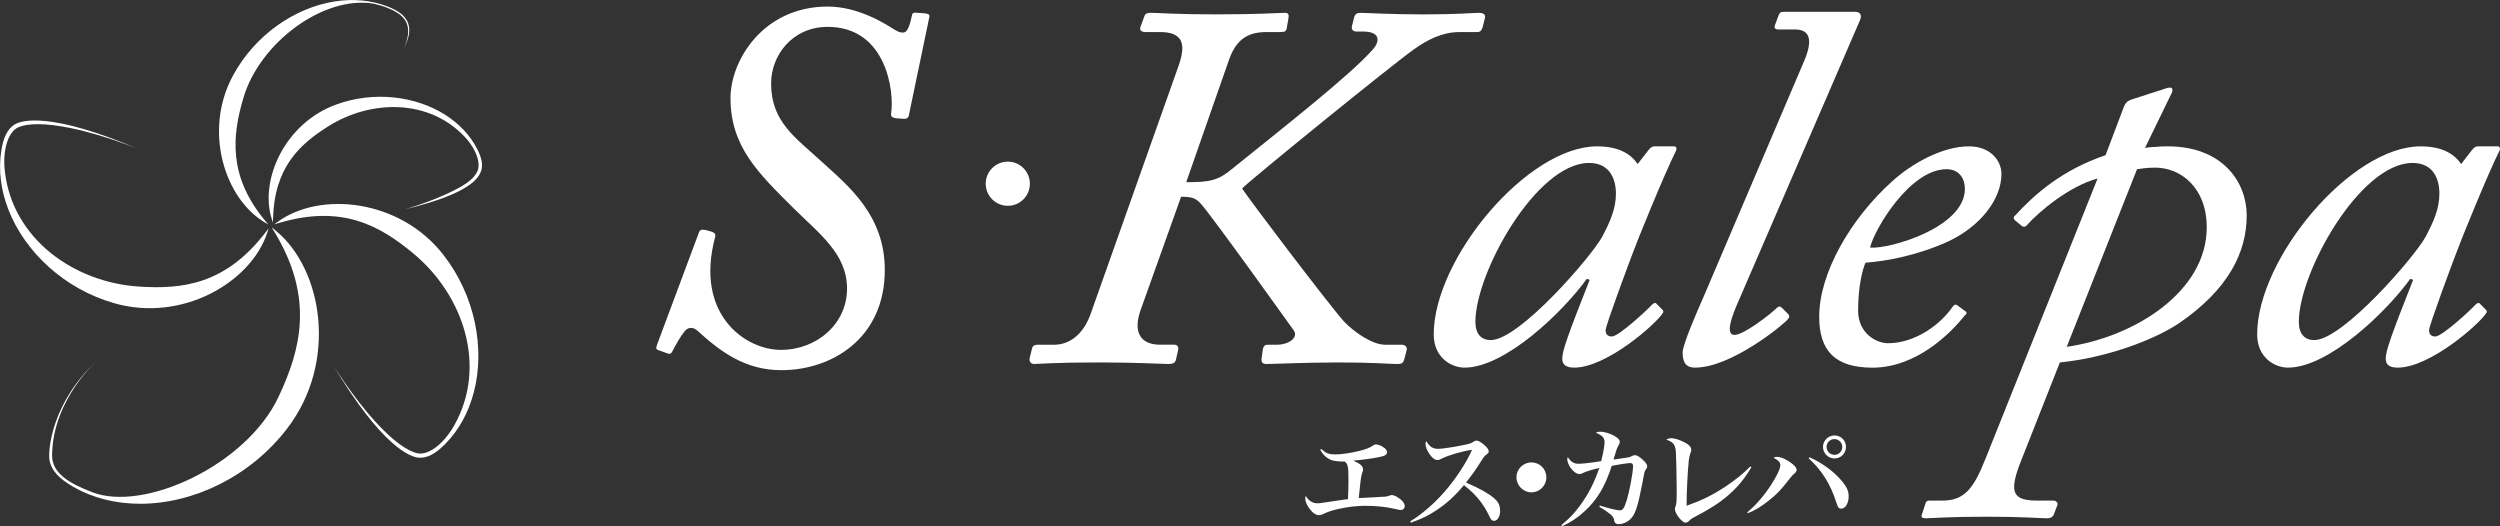 <?xml version="1.0" encoding="utf-8"?>
<!-- Generator: Adobe Illustrator 16.0.0, SVG Export Plug-In . SVG Version: 6.00 Build 0)  -->
<!DOCTYPE svg PUBLIC "-//W3C//DTD SVG 1.1//EN" "http://www.w3.org/Graphics/SVG/1.1/DTD/svg11.dtd">
<svg version="1.1" id="レイヤー_1" xmlns="http://www.w3.org/2000/svg" xmlns:xlink="http://www.w3.org/1999/xlink" x="0px"
	 y="0px" width="100px" height="21.05px" viewBox="0 0 100 21.05" enable-background="new 0 0 100 21.05" xml:space="preserve">
<rect x="0" y="0" width="100" height="21.05" fill="#333333" stroke="none"/>
<g>
	<g>
		<path fill="#FFFFFF" d="M27.964,9.281c0.046-0.104,0.115-0.104,0.251-0.083l0.229,0.062c0.114,0.042,0.205,0.083,0.159,0.229
			c-0.822,3.094,1.211,4.506,2.628,4.506c1.463,0,2.651-1.059,2.651-2.451s-1.119-2.203-2.125-3.2
			C30.34,6.932,29.22,5.873,29.22,3.921c0-1.497,1.303-3.658,3.885-3.658c1.257,0,2.331,0.707,2.696,0.936
			c0.115,0.062,0.184,0.104,0.321,0.104c0.183,0,0.274-0.291,0.365-0.727c0.023-0.062,0.069-0.083,0.229-0.062l0.297,0.021
			c0.138,0.021,0.184,0.063,0.161,0.146l-0.823,3.947c-0.022,0.083-0.068,0.125-0.183,0.125l-0.319-0.021
			c-0.138-0.021-0.229-0.062-0.206-0.187c0.137-0.831-0.16-3.47-2.537-3.47c-1.417,0-2.262,1.143-2.262,2.265
			c0,1.558,1.006,2.181,2.057,3.158c1.051,0.956,2.491,2.118,2.491,4.3c0,2.743-2.125,4.009-4.136,4.009
			c-1.462,0-2.445-0.748-3.359-1.579c-0.183-0.166-0.389-0.145-0.526,0.042c-0.137,0.167-0.32,0.478-0.479,0.79
			c-0.046,0.083-0.091,0.125-0.229,0.062l-0.297-0.104c-0.114-0.042-0.137-0.062-0.092-0.208L27.964,9.281z"/>
		<path fill="#FFFFFF" d="M41.195,7.349c0,0.488-0.395,0.883-0.883,0.883s-0.883-0.396-0.883-0.883c0-0.489,0.395-0.883,0.883-0.883
			C40.82,6.466,41.195,6.881,41.195,7.349z"/>
		<path fill="#FFFFFF" d="M45.619,12.417c-0.32,0.914,0.046,1.371,0.777,1.371h0.571c0.114,0,0.183,0.062,0.16,0.209l-0.091,0.395
			c-0.023,0.104-0.091,0.167-0.297,0.167c-0.251,0-1.257-0.062-2.811-0.062c-1.714,0-2.399,0.062-2.559,0.062
			c-0.138,0-0.207-0.104-0.183-0.229l0.091-0.375c0.023-0.104,0.068-0.166,0.251-0.166h0.64c0.594,0,1.166-0.395,1.462-1.246
			l3.52-9.931c0.32-0.914,0.114-1.33-0.754-1.33h-0.571c-0.183,0-0.251-0.083-0.206-0.208l0.16-0.436
			c0.045-0.104,0.114-0.125,0.273-0.125c0.206,0,1.029,0.062,2.56,0.062c1.828,0,2.514-0.062,2.789-0.062
			c0.138,0,0.16,0.083,0.138,0.208l-0.067,0.396c-0.023,0.145-0.093,0.166-0.275,0.166h-0.549c-0.777,0-1.21,0.332-1.485,1.101
			l-1.714,4.903c0.982,0,1.279-0.062,1.897-0.582c2.034-1.641,4.686-3.718,5.576-4.736c0.32-0.374,0.229-0.707-0.388-0.707h-0.275
			c-0.159,0-0.205-0.104-0.183-0.207l0.092-0.375c0.046-0.125,0.113-0.166,0.252-0.166c0.229,0,1.188,0.062,2.514,0.062
			c1.371,0,2.012-0.062,2.217-0.062s0.273,0.083,0.25,0.187l-0.092,0.374C59.262,1.2,59.238,1.283,59.08,1.283h-0.709
			c-0.688,0-1.28,0.312-1.807,0.686c-0.938,0.665-6.56,5.235-6.878,5.567c0.16,0.291,3.52,4.715,4.069,5.318
			c0.411,0.437,1.142,0.935,1.646,0.935h0.662c0.16,0,0.229,0.104,0.205,0.209l-0.091,0.354c-0.045,0.166-0.091,0.208-0.297,0.208
			c-0.274,0-0.892-0.062-2.331-0.062c-1.349,0-2.605,0.062-2.88,0.062c-0.159,0-0.228-0.062-0.205-0.229l0.046-0.332
			c0.023-0.146,0.068-0.209,0.206-0.209h0.343c0.504,0,0.893-0.291,0.687-0.582c-0.183-0.25-3.177-4.444-3.702-5.047
			c-0.206-0.229-0.343-0.291-0.8-0.291L45.619,12.417z"/>
		<path fill="#FFFFFF" d="M66.967,5.854c0.092,0,0.115,0.104,0.069,0.187c-0.435,0.852-1.601,3.719-1.714,4.052
			c-0.137,0.353-1.098,2.928-1.098,3.116s0.114,0.25,0.252,0.25c0.272,0,1.438-1.082,1.601-1.269
			c0.067-0.062,0.136-0.104,0.182-0.041l0.206,0.208c0.068,0.062,0.092,0.104,0.047,0.166c-0.253,0.416-2.24,2.182-3.543,2.182
			c-0.273,0-0.48-0.084-0.48-0.354c0-0.312,0.229-0.956,1.098-3.158l-0.113-0.041c-0.961,1.329-3.269,3.553-4.892,3.553
			c-0.524,0-1.233-0.395-1.233-1.33c0-3.033,3.748-7.521,6.536-7.521c0.959,0,1.394,0.374,1.622,0.707l0.436-0.562
			c0.067-0.083,0.138-0.145,0.229-0.145H66.967z M64.088,9.468c0.32-0.603,0.549-1.122,0.549-1.724c0-0.561-0.229-1.226-1.074-1.226
			c-2.103,0-4.547,4.384-4.547,6.356c0,0.479,0.229,0.729,0.616,0.729C60.775,13.603,63.677,10.237,64.088,9.468z"/>
		<path fill="#FFFFFF" d="M72.146,2.488c0.345-0.789,0.32-1.309-0.342-1.309h-0.662c-0.16,0-0.184-0.083-0.139-0.187l0.139-0.373
			c0.045-0.125,0.092-0.146,0.228-0.146h2.835c0.205,0,0.273,0.125,0.205,0.312l-4.753,10.99c-0.206,0.479-0.755,1.621-0.274,1.621
			c0.366,0,1.416-0.811,1.691-1.081c0.091-0.083,0.137-0.062,0.205,0l0.25,0.25c0.047,0.042,0.07,0.124-0.021,0.208
			c-0.113,0.167-2.238,1.932-3.701,1.932c-0.297,0-0.502-0.123-0.502-0.603c0-0.312,0.569-1.621,0.844-2.243L72.146,2.488z"/>
		<path fill="#FFFFFF" d="M72.768,12.667c0-1.745,1.258-3.926,2.926-5.421c0.73-0.665,1.965-1.392,3.062-1.392
			c0.892,0,1.302,0.603,1.302,1.101c0,1.018-0.846,2.099-2.125,2.701c-1.232,0.561-2.469,0.79-3.312,0.852
			c-0.114,0.249-0.297,0.935-0.297,1.912c0,0.935,0.754,1.309,1.188,1.309c1.12,0,2.125-0.77,2.606-1.475
			c0.045-0.062,0.114-0.104,0.204-0.021l0.252,0.188c0.113,0.062,0.113,0.125,0.023,0.188c-0.572,0.727-1.943,2.098-3.703,2.098
			C73.407,14.703,72.768,14.039,72.768,12.667z M74.801,9.905c0.801,0.062,3.795-0.811,3.795-2.348c0-0.416-0.229-0.789-0.732-0.789
			C76.4,6.768,74.982,9.156,74.801,9.905z"/>
		<path fill="#FFFFFF" d="M84.954,4.274c0.069-0.166,0.138-0.228,0.298-0.291l1.416-0.457c0.047-0.021,0.115-0.021,0.161-0.021
			c0.044,0,0.067,0.042,0.067,0.083s0,0.103-0.045,0.167L85.8,5.916c0.138-0.021,0.298-0.041,0.457-0.041
			c0.16-0.021,0.343-0.021,0.458-0.021c2.17,0,3.153,1.413,3.153,2.763c0,1.455-0.71,2.95-2.722,4.322
			c-1.004,0.665-2.879,1.371-4.752,1.559l-1.621,4.112c-0.412,1.122-0.229,1.414,0.729,1.414h0.64c0.114,0,0.184,0.103,0.159,0.166
			l-0.159,0.416c-0.045,0.062-0.091,0.125-0.273,0.125c-0.252,0-0.938-0.063-2.398-0.063c-1.578,0-2.195,0.063-2.445,0.063
			c-0.137,0-0.184-0.042-0.159-0.125l0.136-0.416c0.023-0.083,0.046-0.166,0.16-0.166h0.525c0.892,0,1.258-0.479,1.736-1.685
			l4.479-11.197c-1.118,0.291-2.354,1.33-2.832,1.87c-0.068,0.083-0.16,0.062-0.206,0.021l-0.251-0.208
			C80.544,8.762,80.521,8.7,80.59,8.637c0.801-0.873,1.873-1.828,3.633-2.431L84.954,4.274z M82.669,13.873
			c2.742-0.395,5.601-2.223,5.601-4.778c0-1.6-1.053-2.39-2.059-2.39c-0.342,0-0.57,0.042-0.73,0.063L82.669,13.873z"/>
		<path fill="#FFFFFF" d="M99.907,5.854c0.091,0,0.114,0.104,0.067,0.187c-0.435,0.852-1.6,3.719-1.713,4.052
			c-0.139,0.353-1.099,2.928-1.099,3.116s0.114,0.25,0.252,0.25c0.274,0,1.438-1.082,1.601-1.269
			c0.067-0.062,0.137-0.104,0.183-0.041l0.206,0.208c0.068,0.062,0.091,0.104,0.045,0.166c-0.251,0.416-2.239,2.182-3.542,2.182
			c-0.274,0-0.479-0.084-0.479-0.354c0-0.312,0.229-0.956,1.098-3.158l-0.114-0.041c-0.959,1.329-3.269,3.553-4.892,3.553
			c-0.524,0-1.233-0.395-1.233-1.33c0-3.033,3.748-7.521,6.536-7.521c0.96,0,1.395,0.374,1.623,0.707l0.434-0.562
			c0.069-0.083,0.139-0.145,0.229-0.145H99.907z M97.025,9.468c0.32-0.603,0.551-1.122,0.551-1.724c0-0.561-0.229-1.226-1.074-1.226
			c-2.104,0-4.549,4.384-4.549,6.356c0,0.479,0.229,0.729,0.617,0.729C93.714,13.603,96.616,10.237,97.025,9.468z"/>
	</g>
	<g>
		<path fill="#FFFFFF" d="M10.692,9.301l0.054-0.169l-0.107,0.141c-1.613,2.115-3.354,2.305-5.094,2.189
			c-2.578-0.17-5.04-1.897-5.351-4.605c-0.1-0.877,0.142-1.592,0.538-1.765c0.381-0.167,1.085-0.175,2.087,0.03
			c1.38,0.282,2.761,0.86,2.761,0.86c-3.549-1.52-4.719-1.178-5.002-0.998C0.3,5.163,0.132,5.497,0.05,6.038
			C-0.071,6.824,0.041,7.63,0.339,8.392C1,10.083,2.578,11.559,4.561,12.126C7.292,12.912,10.051,11.281,10.692,9.301z"/>
		<path fill="#FFFFFF" d="M11.111,8.872l-0.144,0.104l0.17-0.051c2.547-0.764,4.068,0.107,5.408,1.223
			c1.985,1.652,2.962,4.498,1.622,6.871c-0.434,0.768-1.05,1.204-1.472,1.111c-0.407-0.09-0.981-0.498-1.671-1.252
			c-0.951-1.039-1.727-2.318-1.727-2.318c1.978,3.316,3.124,3.729,3.459,3.748c0.33,0.02,0.663-0.152,1.047-0.542
			c0.56-0.565,0.943-1.283,1.15-2.074c0.459-1.757,0.049-3.877-1.221-5.503C15.983,7.95,12.793,7.646,11.111,8.872z"/>
		<path fill="#FFFFFF" d="M10.875,8.776l0.043,0.132l0.003-0.139c0.048-2.073,1.06-2.992,2.211-3.717
			c1.704-1.073,4.05-1.113,5.487,0.454c0.465,0.507,0.618,1.062,0.469,1.363c-0.163,0.331-0.552,0.585-1.279,0.914
			c-0.835,0.377-1.64,0.596-1.64,0.596c2.663-0.637,2.971-1.272,3.066-1.516c0.094-0.24,0.046-0.527-0.149-0.907
			c-0.284-0.552-0.724-1.009-1.262-1.354c-1.192-0.764-2.864-0.972-4.376-0.421C11.366,4.94,10.373,7.233,10.875,8.776z"/>
		<path fill="#FFFFFF" d="M11.027,9.223l-0.162-0.132l0.108,0.178c1.623,2.666,1.041,4.748,0.171,6.6
			c-1.289,2.746-5.377,4.608-7.435,3.827c-0.942-0.358-1.636-0.769-1.626-1.495c0.031-2.259,1.833-3.81,1.833-3.81
			c-1.867,1.708-2.009,3.655-1.932,4.042c0.076,0.379,0.37,0.707,0.925,1.027c0.809,0.47,1.737,0.691,2.698,0.691
			c2.131,0,4.418-1.094,5.887-3.02C13.52,14.482,12.917,10.771,11.027,9.223z"/>
		<path fill="#FFFFFF" d="M10.597,8.9l0.137,0.08l-0.103-0.122C9.102,7.043,9.297,5.41,9.736,3.917
			c0.65-2.213,3.204-4.101,5.201-3.772l0,0c0.188,0.042,0.373,0.096,0.553,0.167c0.439,0.171,0.685,0.374,0.783,0.633
			C16.453,1.418,16.12,2,16.12,2c0.241-0.441,0.307-0.792,0.204-1.073c-0.101-0.277-0.36-0.488-0.814-0.666
			c-0.663-0.258-1.387-0.317-2.108-0.206c-1.603,0.248-3.195,1.336-4.075,2.953C8.112,5.237,8.996,7.957,10.597,8.9z"/>
	</g>
	<g>
		<path fill="#FFFFFF" d="M52.848,17.96c0.146,0.123,0.187,0.149,0.268,0.177c0.072,0.028,0.182,0.04,0.291,0.04
			c0.254,0,0.671-0.062,0.996-0.148c0.246-0.064,0.396-0.123,0.521-0.209c0.062-0.042,0.068-0.042,0.122-0.042
			c0.087,0,0.231,0.06,0.327,0.138c0.072,0.053,0.109,0.113,0.109,0.172c0,0.104-0.088,0.154-0.369,0.207
			c-0.227,0.045-0.67,0.104-0.982,0.131c0.285,0.127,0.391,0.218,0.391,0.35c0,0.041,0,0.051-0.047,0.178
			c-0.031,0.086-0.072,0.412-0.125,0.969c0.172-0.012,0.461-0.026,0.67-0.035c0.403-0.018,0.448-0.021,0.545-0.059
			c0.066-0.022,0.076-0.027,0.112-0.027c0.072,0,0.21,0.064,0.327,0.158c0.117,0.09,0.186,0.191,0.186,0.272
			c0,0.099-0.063,0.167-0.153,0.167c-0.056,0-0.073-0.004-0.3-0.055c-0.303-0.072-0.725-0.112-1.12-0.112
			c-0.345,0-0.72,0.045-1.079,0.126c-0.268,0.059-0.385,0.1-0.6,0.199c-0.062,0.031-0.125,0.051-0.172,0.051
			c-0.131,0-0.268-0.095-0.397-0.277c-0.104-0.145-0.159-0.274-0.159-0.386c0-0.044,0.005-0.063,0.021-0.108
			c0.113,0.19,0.271,0.295,0.463,0.295c0.101,0,0.154-0.01,0.895-0.123c0.072-0.008,0.118-0.018,0.331-0.045
			c0.013-0.24,0.019-0.525,0.019-0.752c0-0.543-0.019-0.645-0.146-0.748c-0.381-0.006-0.525-0.032-0.684-0.137
			c-0.123-0.082-0.188-0.15-0.301-0.336L52.848,17.96z"/>
		<path fill="#FFFFFF" d="M56.41,20.854c0.428-0.254,0.949-0.703,1.349-1.157c0.462-0.525,0.914-1.215,1.123-1.705
			c-0.354,0.045-0.97,0.223-1.214,0.354c-0.091,0.045-0.118,0.054-0.174,0.054c-0.104,0-0.207-0.081-0.325-0.253
			c-0.097-0.146-0.149-0.28-0.149-0.39c0-0.045,0.004-0.063,0.031-0.113c0.137,0.227,0.26,0.309,0.477,0.309
			c0.142,0,0.576-0.062,0.984-0.145c0.299-0.059,0.325-0.073,0.438-0.146c0.05-0.031,0.077-0.039,0.122-0.039
			c0.068,0,0.199,0.082,0.33,0.203c0.102,0.096,0.146,0.164,0.146,0.227c0,0.046-0.02,0.078-0.072,0.115
			c-0.101,0.076-0.127,0.107-0.264,0.33c-0.223,0.35-0.322,0.484-0.57,0.803c0.594,0.258,0.969,0.477,1.174,0.676
			c0.133,0.127,0.189,0.271,0.189,0.453c0,0.23-0.104,0.404-0.244,0.404c-0.078,0-0.132-0.055-0.186-0.182
			c-0.225-0.484-0.54-0.88-1.018-1.246c-0.367,0.439-0.68,0.721-1.082,0.992c-0.332,0.223-0.582,0.346-1.039,0.508L56.41,20.854z"/>
		<path fill="#FFFFFF" d="M61.854,19.095c0,0.33-0.267,0.599-0.598,0.599c-0.326,0-0.598-0.272-0.598-0.603
			c0-0.326,0.267-0.594,0.598-0.594C61.591,18.498,61.854,18.759,61.854,19.095z"/>
		<path fill="#FFFFFF" d="M62.455,21.003c0.326-0.268,0.507-0.457,0.748-0.783c0.331-0.45,0.566-0.908,0.771-1.502
			c-0.3,0.068-0.513,0.131-0.672,0.209c-0.054,0.027-0.091,0.035-0.126,0.035c-0.114,0-0.255-0.104-0.368-0.271
			c-0.067-0.104-0.117-0.236-0.117-0.316c0-0.023,0.004-0.047,0.019-0.092c0.127,0.195,0.245,0.268,0.438,0.268
			c0.142,0,0.545-0.045,0.898-0.104c0.09-0.357,0.137-0.611,0.137-0.771c0-0.163-0.101-0.268-0.351-0.367
			c0.063-0.032,0.104-0.041,0.183-0.041c0.158,0,0.398,0.072,0.57,0.173c0.146,0.086,0.204,0.153,0.204,0.235
			c0,0.046-0.009,0.078-0.054,0.15c-0.063,0.112-0.082,0.166-0.194,0.557c0.274-0.041,0.274-0.041,0.487-0.072
			c0.154-0.021,0.164-0.027,0.264-0.077c0.037-0.019,0.064-0.026,0.102-0.026c0.096,0,0.217,0.076,0.371,0.235
			c0.09,0.091,0.123,0.149,0.123,0.214c0,0.04-0.01,0.059-0.072,0.153c-0.037,0.054-0.041,0.071-0.123,0.524
			c-0.182,0.944-0.285,1.256-0.489,1.442c-0.132,0.122-0.3,0.19-0.468,0.19c-0.055,0-0.108-0.022-0.131-0.055
			c-0.027-0.031-0.031-0.051-0.051-0.154c-0.021-0.113-0.214-0.271-0.58-0.485l0.021-0.05c0.413,0.128,0.686,0.191,0.809,0.191
			c0.107,0,0.163-0.082,0.264-0.399c0.113-0.367,0.254-1.115,0.254-1.373c0-0.082-0.037-0.118-0.113-0.118
			c-0.1,0-0.49,0.059-0.74,0.113c-0.267,0.83-0.589,1.365-1.097,1.826c-0.272,0.25-0.565,0.445-0.89,0.586L62.455,21.003z"/>
		<path fill="#FFFFFF" d="M70.057,18.691c-0.309,0.503-0.558,0.803-0.957,1.146c-0.334,0.285-0.681,0.509-1.32,0.845
			c-0.131,0.067-0.135,0.071-0.221,0.157c-0.037,0.041-0.092,0.068-0.137,0.068c-0.141,0-0.426-0.363-0.426-0.543
			c0-0.033,0-0.033,0.025-0.109c0.041-0.104,0.047-0.191,0.047-0.694c0-0.485-0.02-1.261-0.032-1.465
			c-0.022-0.312-0.104-0.421-0.386-0.507c0.06-0.041,0.113-0.061,0.189-0.061c0.141,0,0.342,0.061,0.536,0.164
			c0.188,0.096,0.276,0.189,0.276,0.305c0,0.039-0.006,0.059-0.028,0.111c-0.035,0.087-0.06,0.191-0.072,0.318
			c-0.04,0.354-0.086,1.246-0.086,1.65c0,0.027,0,0.086,0,0.154c0.626-0.223,1.024-0.422,1.533-0.752
			c0.416-0.277,0.753-0.549,1.013-0.82L70.057,18.691z"/>
		<path fill="#FFFFFF" d="M69.891,20.492c0.344-0.285,0.666-0.658,0.951-1.093c0.24-0.372,0.372-0.657,0.372-0.798
			c0-0.104-0.086-0.2-0.276-0.291c0.063-0.027,0.092-0.037,0.137-0.037c0.146,0,0.312,0.068,0.508,0.2
			c0.189,0.127,0.281,0.231,0.281,0.323c0,0.049-0.022,0.09-0.086,0.145c-0.078,0.064-0.092,0.082-0.164,0.172
			c-0.35,0.454-0.539,0.658-0.885,0.926c-0.304,0.24-0.513,0.367-0.814,0.489L69.891,20.492z M72.384,18.292
			c0.448,0.199,0.884,0.506,1.179,0.824c0.287,0.309,0.383,0.491,0.383,0.734c0,0.281-0.129,0.495-0.291,0.495
			c-0.104,0-0.137-0.041-0.203-0.25c-0.236-0.734-0.581-1.288-1.107-1.765L72.384,18.292z M73.839,17.875
			c0,0.26-0.202,0.463-0.457,0.463c-0.254,0-0.463-0.207-0.463-0.463c0-0.248,0.209-0.457,0.463-0.457
			C73.637,17.417,73.839,17.621,73.839,17.875z M73.062,17.875c0,0.178,0.142,0.318,0.318,0.318c0.172,0,0.312-0.141,0.312-0.312
			c0-0.178-0.142-0.317-0.317-0.317C73.204,17.562,73.062,17.703,73.062,17.875z"/>
	</g>
</g>
</svg>
